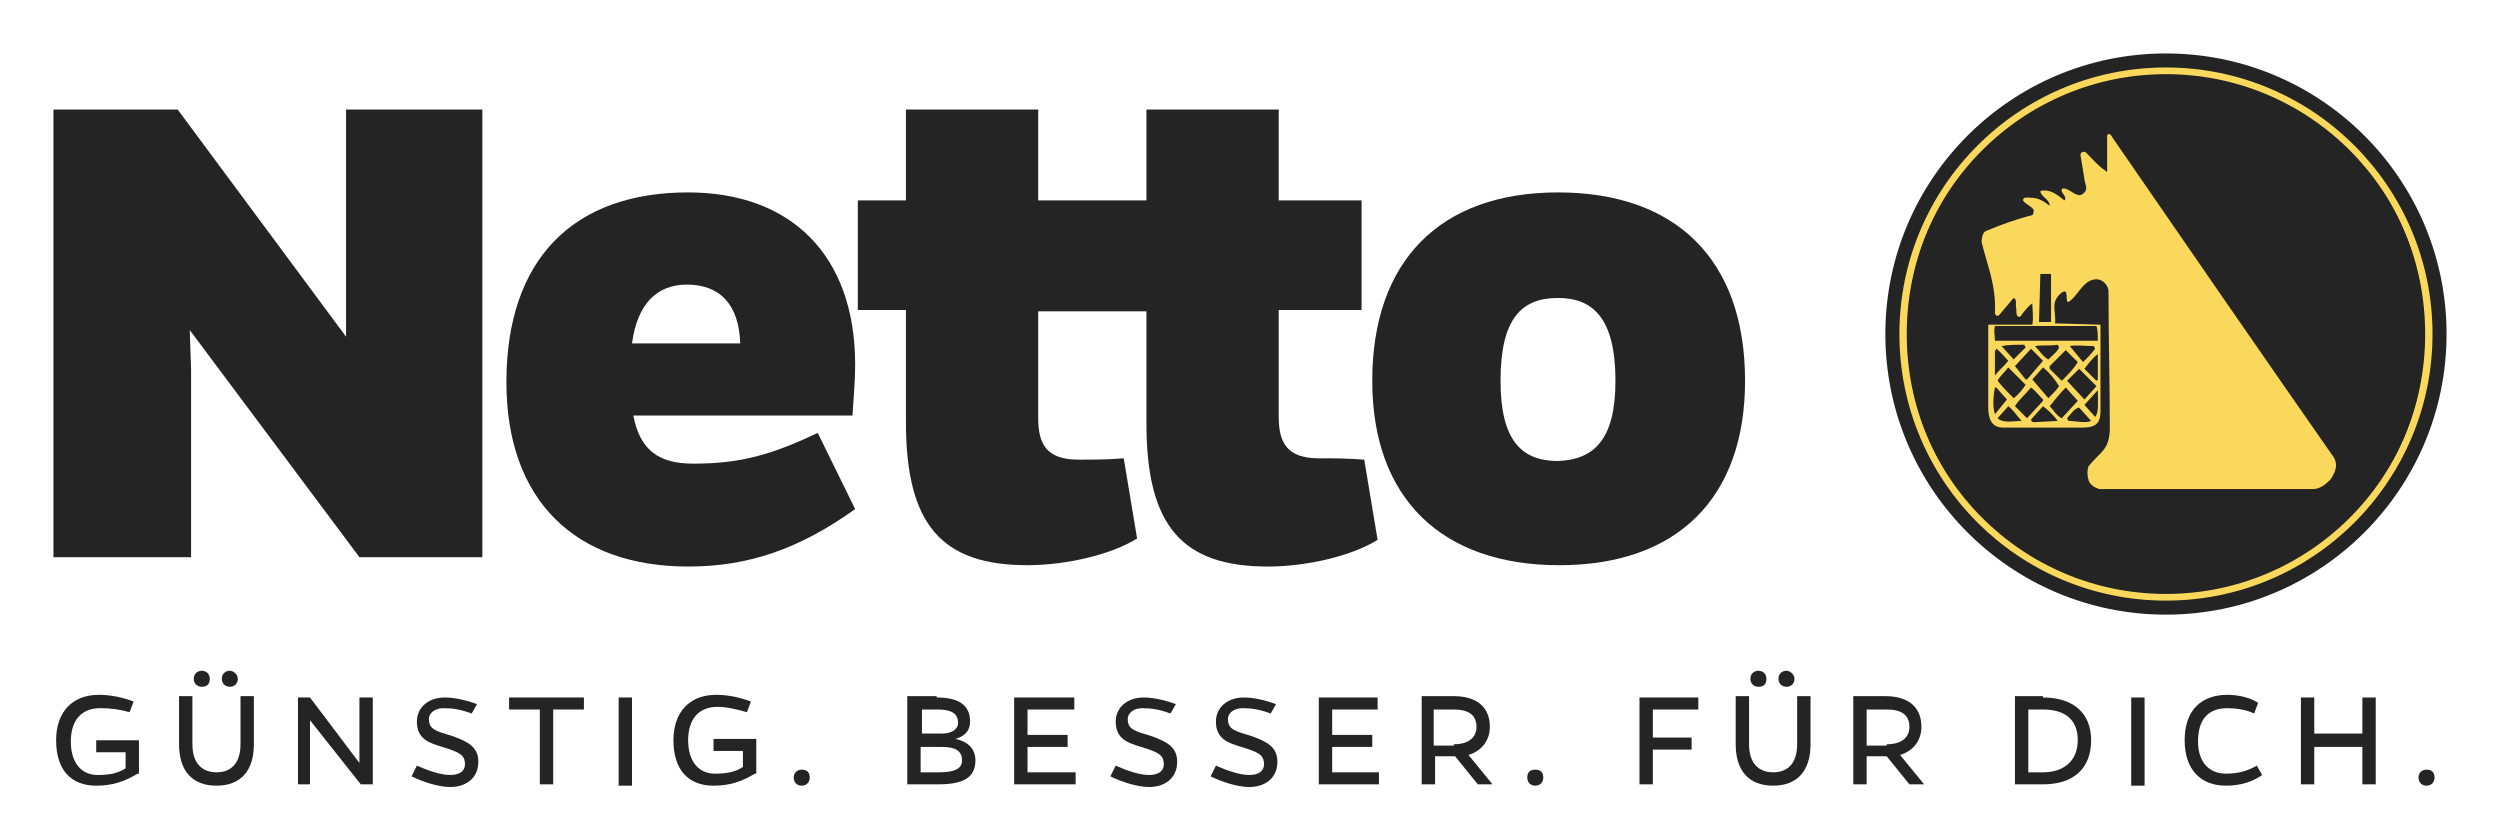 <?xml version="1.0" encoding="utf-8"?>
<!-- Generator: Adobe Illustrator 26.0.3, SVG Export Plug-In . SVG Version: 6.00 Build 0)  -->
<svg version="1.0" id="Ebene_1" xmlns="http://www.w3.org/2000/svg" xmlns:xlink="http://www.w3.org/1999/xlink" x="0px" y="0px"
	 viewBox="0 0 187.1 62.8" style="enable-background:new 0 0 187.1 62.8;" xml:space="preserve">
<style type="text/css">
	.st0{fill:#FAD85B;}
	.st1{fill:#242424;}
	.st2{fill:none;stroke:#FAD85B;stroke-width:0.5;stroke-miterlimit:10;}
	.st3{clip-path:url(#SVGID_00000027598034293366052910000015359729452428316829_);}
</style>
<g>
	<circle class="st0" cx="162" cy="25" r="20.2"/>
	<path class="st1" d="M152.3,25.9c0.3,0.3,0.6,0.8,1,1c0.3-0.3,0.7-0.6,0.8-0.9l-0.1-0.2C153.5,25.9,152.9,25.8,152.3,25.9z"/>
	<path class="st1" d="M152.9,27.5l-0.8,0.9l1.2,1.4c0.3-0.3,0.6-0.6,0.8-0.9C153.8,28.4,153.4,27.9,152.9,27.5z"/>
	<path class="st1" d="M153.4,27.4v0.2c0.3,0.3,0.6,0.6,0.9,0.9c0.5-0.5,0.9-0.9,1.2-1.4l-0.9-0.9L153.4,27.4z"/>
	<path class="st1" d="M149.5,28.5c0.4,0.5,0.8,0.9,1.2,1.3c0.4-0.3,0.7-0.7,0.9-1l-1.3-1.3C150,27.9,149.7,28.1,149.5,28.5z"/>
	<path class="st1" d="M149.8,25.9l0.9,1l0.9-0.9l-0.1-0.2C150.8,25.8,150.3,25.8,149.8,25.9z"/>
	<polygon class="st1" points="150.8,27.4 151.6,28.4 151.7,28.4 152.9,27 152,26.1 	"/>
	<path class="st1" d="M154.9,25.9l1,1.2c0.3-0.3,0.6-0.6,0.9-1l-0.1-0.2C156,25.9,155.4,25.8,154.9,25.9z"/>
	<polygon class="st1" points="153.5,20.5 152.7,20.5 152.6,24.1 153.5,24.1 	"/>
	<path class="st1" d="M149.4,29h-0.1c-0.1,0.5-0.2,1.4,0,2l0.9-1.1L149.4,29z"/>
	<path class="st1" d="M149.4,26.1l-0.1,0.2v1.8c0.3-0.4,0.7-0.7,1-1.1C150,26.7,149.7,26.3,149.4,26.1z"/>
	<path class="st1" d="M157,28.4v-1.9c-0.4,0.3-0.7,0.7-1,1.1l0.9,0.9L157,28.4z"/>
	<path class="st1" d="M154.7,28.5l1.3,1.4l0.9-1c-0.4-0.4-0.9-0.9-1.3-1.3L154.7,28.5z"/>
	<path class="st1" d="M156.8,31.2c0.3-0.3,0.2-1.3,0.2-2l-1,1.1L156.8,31.2z"/>
	<path class="st1" d="M150.3,30.4l-0.8,0.9c0.4,0.4,1.2,0.2,1.8,0.2C151,31.2,150.7,30.7,150.3,30.4z"/>
	<path class="st1" d="M149.3,25.5h7.7c0-0.4,0-0.8-0.1-1.1h-7.6C149.2,24.8,149.3,25.1,149.3,25.5z"/>
	<path class="st1" d="M162.1,5.3c-10.7,0-19.4,8.8-19.4,19.7s8.7,19.7,19.4,19.7s19.4-8.8,19.4-19.7S172.8,5.3,162.1,5.3z
		 M174.4,35.9c-0.4,0.4-0.8,0.7-1.3,0.7h-16c-0.3-0.1-0.7-0.3-0.8-0.7c-0.1-0.3-0.1-0.7,0-1c1-1.2,1.5-1.2,1.6-2.7
		c0-3.5-0.1-7-0.1-10.4c0-0.4-0.4-0.9-0.9-0.9c-1,0-1.4,1.3-2.1,1.7c-0.3,0,0.1-1.1-0.5-0.7c-0.9,0.7-0.4,1.4-0.5,2.3l3.4,0.1v6.5
		c0,0.8-0.3,1.2-1.3,1.2h-6c-0.8,0-1.1-0.6-1.1-1.5c0-2.3,0-4.3,0-6.2h3.3c0.1-0.6,0-1.1,0-1.6c-0.3,0.2-0.7,0.7-0.9,1
		c-0.3,0.1-0.3-0.3-0.3-0.6c-0.1-0.2,0.1-0.7-0.2-0.8l-1.1,1.3c-0.1,0.1-0.3,0-0.3-0.2c0.1-2.1-0.6-3.6-1-5.3c0-0.3,0.1-0.7,0.3-0.8
		c1.2-0.5,2.3-0.9,3.5-1.2c0.1-0.1,0.1-0.2,0.1-0.4c-0.2-0.3-0.6-0.4-0.8-0.7c0-0.3,0.4-0.2,0.6-0.2c0.6,0,1,0.3,1.4,0.6
		c0-0.5-0.7-0.7-0.7-1.1c0.7-0.2,1.3,0.3,1.8,0.7c0.3-0.3-0.5-0.7-0.1-0.9c0.6,0,1.1,0.9,1.6,0.3c0.3-0.3,0-0.7,0-1l-0.3-1.8
		c0-0.2,0.2-0.3,0.4-0.2c0.5,0.5,0.9,1,1.5,1.4c0.1,0.1,0.1,0.1,0.1-0.1c0-0.8,0-1.7,0-2.5c0-0.2,0.2-0.3,0.4,0.1
		c6,8.7,10.4,15.1,16.4,23.7C175,34.6,174.9,35.2,174.4,35.9z"/>
	<path class="st1" d="M152.9,29.9c-0.3-0.3-0.6-0.7-0.9-0.9c-0.4,0.5-0.9,0.9-1.2,1.4l0.9,0.9l1.2-1.3V29.9z"/>
	<path class="st1" d="M162.1,4c-11.6,0-21,9.4-21,21s9.4,21,21,21s21-9.4,21-21S173.7,4,162.1,4z M162.1,44.9
		c-10.8,0-19.6-8.9-19.6-19.9s8.8-19.9,19.6-19.9S181.7,14,181.7,25C181.8,36,173,44.9,162.1,44.9z"/>
	<path class="st1" d="M154.7,31.3l0.1,0.2c0.5,0,1.3,0.2,1.7,0l-0.9-1C155.2,30.6,155,31,154.7,31.3z"/>
	<path class="st1" d="M152.9,30.4l-0.9,1c0,0.1,0.1,0.2,0.2,0.2l1.8-0.1C153.7,31.1,153.3,30.7,152.9,30.4z"/>
	<path class="st1" d="M154.6,29c-0.4,0.4-0.8,0.9-1.2,1.4c0.3,0.3,0.5,0.7,0.9,0.9l1.2-1.3L154.6,29z"/>
</g>
<path class="st1" d="M64,27.3c0-8.3-4.9-12.9-12.5-12.9c-8.6,0-13.6,5-13.6,14.2c0,8.9,5.2,13.8,13.6,13.8c4.5,0,8.3-1.3,12.5-4.3
	l-2.8-5.7c-3.4,1.6-5.7,2.3-9.3,2.3c-2.6,0-4-1-4.5-3.6h16.4C63.9,29.5,64,28.5,64,27.3z M47.3,25.7c0.4-3,1.9-4.4,4.1-4.4
	c2.5,0,3.9,1.5,4,4.4H47.3z"/>
<path class="st1" d="M98.7,34.3c-2.4,0-3-1.2-3-3.1v-8h6.2V15h-6.2V8.2h-9.9V15H84h-1.8h-4.5V8.2h-9.9V15h-3.6v8.2h3.6v8.4
	c0,7.7,2.7,10.7,9.1,10.7c2.9,0,6.3-0.8,8.2-2l-1-6c-1.3,0.1-2.2,0.1-3.4,0.1c-2.4,0-3-1.2-3-3.1v-8h4.5H84h1.8v8.4
	c0,7.7,2.7,10.7,9.1,10.7c2.9,0,6.3-0.8,8.2-2l-1-6C100.8,34.3,99.8,34.3,98.7,34.3z"/>
<path class="st1" d="M116.6,14.4c-8.8,0-13.9,5.1-13.9,14.1c0,8.8,5.2,13.8,14,13.8s13.9-5,13.9-13.8
	C130.6,19.4,125.4,14.4,116.6,14.4z M116.6,34.5c-2.7,0-4.3-1.5-4.3-6c0-4.7,1.6-6.2,4.3-6.2c2.6,0,4.3,1.5,4.3,6.2
	C120.9,32.9,119.3,34.4,116.6,34.5z"/>
<polygon class="st1" points="25.9,22.4 25.9,25.2 13.3,8.2 4,8.2 4,41.7 14.3,41.7 14.3,27.6 14.2,24.7 26.9,41.7 36.1,41.7 
	36.1,8.2 25.9,8.2 "/>
<circle class="st2" cx="162.1" cy="25" r="19.7"/>
<g id="Logo_x5F_schwarz_x5F_claim_x5F_Master_00000132048005233759873800000010275719362289745795_">
	<g>
		<defs>
			<rect id="SVGID_1_" x="4" y="3.8" width="179.6" height="55.1"/>
		</defs>
		<clipPath id="SVGID_00000103948217505985256640000014807010982916255416_">
			<use xlink:href="#SVGID_1_"  style="overflow:visible;"/>
		</clipPath>
		<g style="clip-path:url(#SVGID_00000103948217505985256640000014807010982916255416_);">
			<path class="st1" d="M10.3,57.9c-1,0.6-1.9,0.9-3.1,0.9c-1.9,0-3-1.2-3-3.4c0-2.1,1.2-3.4,3.2-3.4c0.9,0,1.8,0.2,2.6,0.5
				l-0.3,0.8C9,53.1,8.3,53,7.5,53c-1.4,0-2.2,0.9-2.2,2.5c0,1.6,0.8,2.5,2,2.5c0.8,0,1.5-0.1,2.1-0.5v-1.2H7.2v-0.9h3.2V57.9z"/>
			<path class="st1" d="M19,55.7c0,2-1,3.1-2.8,3.1s-2.8-1.1-2.8-3.1v-3.6h1v3.6c0,1.4,0.7,2.1,1.8,2.1c1.2,0,1.8-0.8,1.8-2.1v-3.6
				h1V55.7z M15.7,50.8c0,0.4-0.2,0.6-0.6,0.6c-0.3,0-0.6-0.2-0.6-0.6c0-0.4,0.3-0.6,0.6-0.6C15.5,50.2,15.7,50.5,15.7,50.8
				 M17.8,50.8c0,0.4-0.3,0.6-0.6,0.6c-0.3,0-0.6-0.2-0.6-0.6c0-0.4,0.3-0.6,0.6-0.6C17.5,50.2,17.8,50.5,17.8,50.8"/>
			<polygon class="st1" points="27,58.7 23.2,53.9 23.2,58.7 22.3,58.7 22.3,52.2 23.2,52.2 26.9,57.1 26.9,52.2 27.9,52.2 
				27.9,58.7 			"/>
			<path class="st1" d="M35.3,53.4c-0.8-0.3-1.4-0.4-2.1-0.4c-0.7,0-1.1,0.4-1.1,0.8c0,0.8,0.5,0.9,1.8,1.3c1.1,0.4,1.9,0.8,1.9,1.9
				c0,1.3-1,1.9-2.1,1.9c-0.9,0-2.1-0.4-2.9-0.8l0.4-0.8c0.9,0.4,1.8,0.7,2.5,0.7c0.7,0,1.1-0.3,1.1-0.8c0-0.7-0.4-0.9-1.7-1.3
				c-1-0.3-1.9-0.6-1.9-1.9c0-1,0.8-1.8,2.1-1.8c0.7,0,1.6,0.2,2.4,0.5L35.3,53.4z"/>
			<polygon class="st1" points="41.4,53.1 41.4,58.7 40.4,58.7 40.4,53.1 38.1,53.1 38.1,52.2 43.7,52.2 43.7,53.1 			"/>
			<rect x="46.3" y="52.2" class="st1" width="1" height="6.6"/>
			<path class="st1" d="M56.5,57.9c-1,0.6-1.9,0.9-3.1,0.9c-1.9,0-3-1.2-3-3.4c0-2.1,1.2-3.4,3.2-3.4c0.9,0,1.8,0.2,2.6,0.5
				l-0.3,0.8c-0.7-0.2-1.5-0.4-2.2-0.4c-1.4,0-2.2,0.9-2.2,2.5c0,1.6,0.8,2.5,2,2.5c0.8,0,1.5-0.1,2.1-0.5v-1.2h-2.2v-0.9h3.2V57.9z
				"/>
			<path class="st1" d="M60,57.6c0.4,0,0.6,0.2,0.6,0.6c0,0.3-0.2,0.6-0.6,0.6c-0.4,0-0.6-0.3-0.6-0.6C59.4,57.8,59.7,57.6,60,57.6"
				/>
			<path class="st1" d="M70.1,52.2c1.7,0,2.5,0.6,2.5,1.8c0,0.7-0.4,1.1-1.1,1.3c1,0.2,1.5,0.8,1.5,1.6c0,1.3-0.9,1.8-2.8,1.8h-2.3
				v-6.6H70.1z M68.9,54.9h1.6c0.7,0,1.2-0.3,1.2-0.8c0-0.7-0.5-1-1.5-1h-1.2V54.9z M68.9,57.8h1.4c1.2,0,1.7-0.3,1.7-0.9
				c0-0.7-0.5-1-1.5-1h-1.6V57.8z"/>
			<polygon class="st1" points="75.9,58.7 75.9,52.2 80.4,52.2 80.4,53.1 76.9,53.1 76.9,55 79.9,55 79.9,55.9 76.9,55.9 76.9,57.8 
				80.5,57.8 80.5,58.7 			"/>
			<path class="st1" d="M87.6,53.4c-0.8-0.3-1.4-0.4-2.1-0.4c-0.7,0-1.1,0.4-1.1,0.8c0,0.8,0.5,0.9,1.8,1.3c1.1,0.4,1.9,0.8,1.9,1.9
				c0,1.3-1,1.9-2.1,1.9c-0.9,0-2.1-0.4-2.9-0.8l0.4-0.8c0.9,0.4,1.8,0.7,2.5,0.7c0.7,0,1.1-0.3,1.1-0.8c0-0.7-0.4-0.9-1.7-1.3
				c-1-0.3-1.9-0.6-1.9-1.9c0-1,0.8-1.8,2.1-1.8c0.7,0,1.6,0.2,2.4,0.5L87.6,53.4z"/>
			<path class="st1" d="M95.1,53.4c-0.8-0.3-1.4-0.4-2.1-0.4c-0.7,0-1.1,0.4-1.1,0.8c0,0.8,0.5,0.9,1.8,1.3c1.1,0.4,1.9,0.8,1.9,1.9
				c0,1.3-1,1.9-2.1,1.9c-0.9,0-2.1-0.4-2.9-0.8l0.4-0.8c0.9,0.4,1.8,0.7,2.5,0.7c0.7,0,1.1-0.3,1.1-0.8c0-0.7-0.4-0.9-1.7-1.3
				c-1-0.3-1.9-0.6-1.9-1.9c0-1,0.8-1.8,2.1-1.8c0.7,0,1.6,0.2,2.4,0.5L95.1,53.4z"/>
			<polygon class="st1" points="98.7,58.7 98.7,52.2 103.1,52.2 103.1,53.1 99.7,53.1 99.7,55 102.7,55 102.7,55.9 99.7,55.9 
				99.7,57.8 103.2,57.8 103.2,58.7 			"/>
			<path class="st1" d="M111.7,58.7h-1.1l-1.7-2.1h-1.5v2.1h-1v-6.6h2.4c1.7,0,2.7,0.8,2.7,2.3c0,1-0.6,1.8-1.6,2.1L111.7,58.7
				L111.7,58.7z M108.8,55.7c1.1,0,1.7-0.5,1.7-1.3c0-0.9-0.6-1.3-1.7-1.3h-1.5v2.7H108.8z"/>
			<path class="st1" d="M114.9,57.6c0.4,0,0.6,0.2,0.6,0.6c0,0.3-0.2,0.6-0.6,0.6c-0.4,0-0.6-0.3-0.6-0.6
				C114.3,57.8,114.5,57.6,114.9,57.6"/>
			<polygon class="st1" points="126.6,55.2 126.6,56.1 123.7,56.1 123.7,58.7 122.7,58.7 122.7,52.2 127.1,52.2 127.1,53.1 
				123.7,53.1 123.7,55.2 			"/>
			<path class="st1" d="M135.5,55.7c0,2-1,3.1-2.8,3.1c-1.8,0-2.8-1.1-2.8-3.1v-3.6h1v3.6c0,1.4,0.7,2.1,1.8,2.1
				c1.2,0,1.8-0.8,1.8-2.1v-3.6h1V55.7z M132.2,50.8c0,0.4-0.2,0.6-0.6,0.6c-0.3,0-0.6-0.2-0.6-0.6c0-0.4,0.3-0.6,0.6-0.6
				C132,50.2,132.2,50.5,132.2,50.8 M134.3,50.8c0,0.4-0.3,0.6-0.6,0.6c-0.3,0-0.6-0.2-0.6-0.6c0-0.4,0.3-0.6,0.6-0.6
				C134,50.2,134.3,50.5,134.3,50.8"/>
			<path class="st1" d="M144,58.7h-1.1l-1.7-2.1h-1.5v2.1h-1v-6.6h2.4c1.7,0,2.7,0.8,2.7,2.3c0,1-0.6,1.8-1.6,2.1L144,58.7L144,58.7
				z M141.2,55.7c1.1,0,1.7-0.5,1.7-1.3c0-0.9-0.6-1.3-1.7-1.3h-1.5v2.7H141.2z"/>
			<path class="st1" d="M152.9,52.2c2.3,0,3.6,1.2,3.6,3.2c0,2.1-1.3,3.3-3.6,3.3h-2.1v-6.6H152.9z M152.9,57.8
				c1.6,0,2.6-0.9,2.6-2.4c0-1.5-0.9-2.3-2.6-2.3h-1.1v4.7H152.9z"/>
			<rect x="159.5" y="52.2" class="st1" width="1" height="6.6"/>
			<path class="st1" d="M169.3,58c-0.7,0.5-1.6,0.8-2.7,0.8c-1.9,0-3.1-1.2-3.1-3.4c0-2.2,1.2-3.4,3.2-3.4c0.8,0,1.7,0.2,2.3,0.6
				l-0.3,0.8c-0.6-0.3-1.4-0.4-2-0.4c-1.5,0-2.2,0.9-2.2,2.5c0,1.5,0.8,2.4,2.1,2.4c0.9,0,1.6-0.2,2.3-0.6L169.3,58z"/>
			<polygon class="st1" points="176.8,58.7 176.8,55.9 173.2,55.9 173.2,58.7 172.2,58.7 172.2,52.2 173.2,52.2 173.2,54.9 
				176.8,54.9 176.8,52.2 177.8,52.2 177.8,58.7 			"/>
			<path class="st1" d="M181.6,57.6c0.4,0,0.6,0.2,0.6,0.6c0,0.3-0.2,0.6-0.6,0.6c-0.4,0-0.6-0.3-0.6-0.6
				C181,57.8,181.3,57.6,181.6,57.6"/>
		</g>
	</g>
</g>
</svg>

